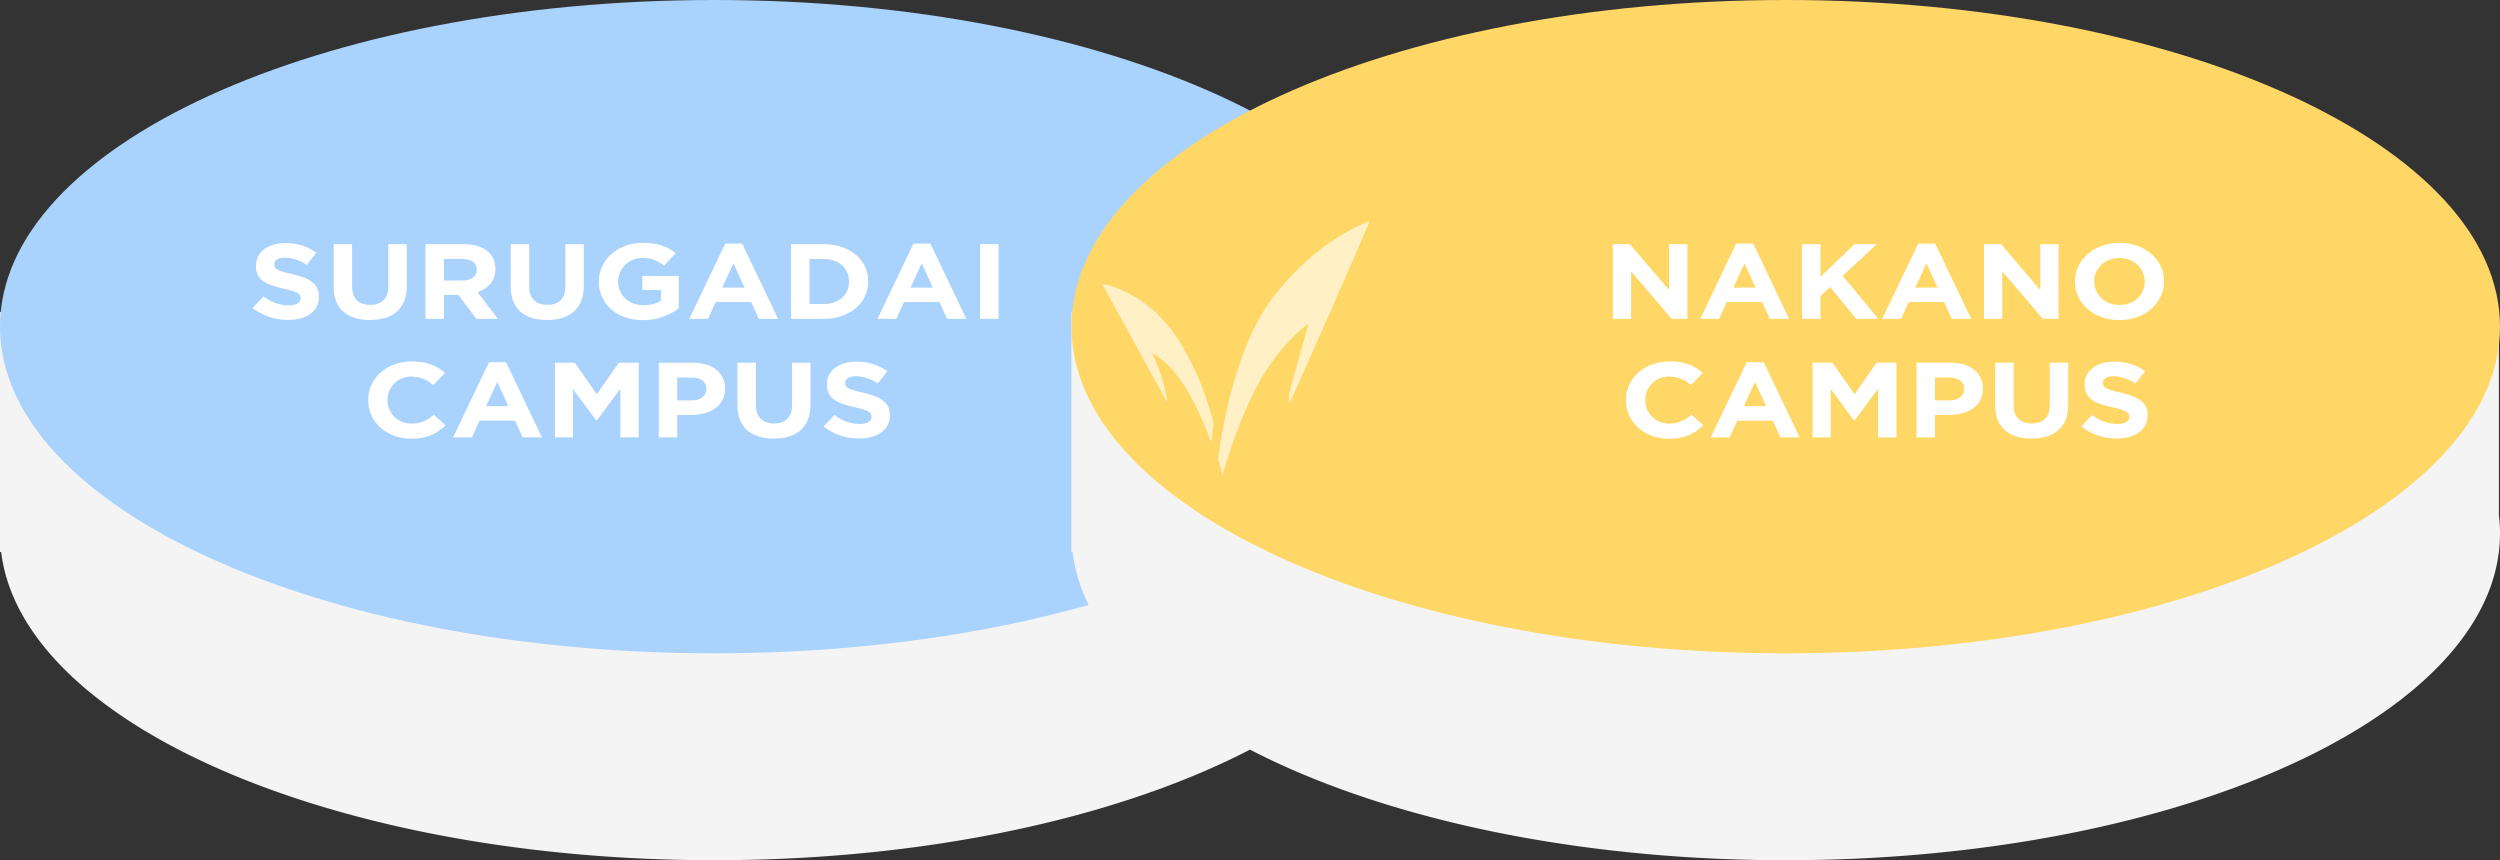 <svg xmlns="http://www.w3.org/2000/svg" xmlns:xlink="http://www.w3.org/1999/xlink" width="929.995" height="320" viewBox="0 0 929.995 320">
  <rect x="0" y="0" width="929.995" height="320" fill="#333333" stroke="none"/>
  <defs>
    <clipPath id="clip-path">
      <rect id="長方形_2750" data-name="長方形 2750" width="929.995" height="320" fill="none"/>
    </clipPath>
    <clipPath id="clip-path-2">
      <rect id="長方形_2747" data-name="長方形 2747" width="531.43" height="320" fill="none"/>
    </clipPath>
    <clipPath id="clip-path-3">
      <rect id="長方形_2749" data-name="長方形 2749" width="99.499" height="94.397" fill="none"/>
    </clipPath>
  </defs>
  <g id="グループ_2569" data-name="グループ 2569" transform="translate(2060 -8475)">
    <g id="グループ_2568" data-name="グループ 2568" transform="translate(-2060 8475)">
      <g id="グループ_2389" data-name="グループ 2389">
        <g id="グループ_2385" data-name="グループ 2385">
          <g id="グループ_2384" data-name="グループ 2384" clip-path="url(#clip-path)">
            <path id="パス_7320" data-name="パス 7320" d="M531,213.825a55.095,55.095,0,0,0,0-13.611V124.656H461.063C412.512,100.584,342.969,85.5,265.713,85.5s-146.8,15.084-195.349,39.156H0v89.23H.431C8.218,277.8,124,328.538,265.713,328.538S523.209,277.8,531,213.886H531Z" transform="translate(0 -8.538)" fill="#f4f4f4"/>
            <path id="パス_7321" data-name="パス 7321" d="M531.426,121.519c0,67.113-118.964,121.519-265.713,121.519S0,188.632,0,121.519,118.964,0,265.713,0,531.426,54.406,531.426,121.519" transform="translate(0 0)" fill="#a9d2fd"/>
            <g id="グループ_2380" data-name="グループ 2380" transform="translate(398.569)" style="mix-blend-mode: multiply;isolation: isolate">
              <g id="グループ_2379" data-name="グループ 2379">
                <g id="グループ_2378" data-name="グループ 2378" clip-path="url(#clip-path-2)">
                  <path id="パス_7322" data-name="パス 7322" d="M973.129,213.825a55.095,55.095,0,0,0,0-13.611V124.656H903.188C854.637,100.584,785.093,85.5,707.838,85.5s-146.8,15.084-195.349,39.156H442.125v89.23h.431c7.787,63.918,123.573,114.652,265.282,114.652S965.334,277.8,973.12,213.886h.009Z" transform="translate(-442.125 -8.538)" fill="#f4f4f4"/>
                  <path id="パス_7323" data-name="パス 7323" d="M973.551,121.519c0,67.113-118.964,121.519-265.713,121.519S442.125,188.632,442.125,121.519,561.089,0,707.838,0,973.551,54.406,973.551,121.519" transform="translate(-442.125 0)" fill="#ffd767"/>
                </g>
              </g>
            </g>
            <path id="パス_7324" data-name="パス 7324" d="M117.465,129.035a21.307,21.307,0,0,1-13.228-4.444l4.053-4.325a15.277,15.277,0,0,0,9.309,3.373c2.806,0,4.5-.992,4.5-2.619v-.079c0-1.548-1.068-2.342-6.28-3.532-6.281-1.429-10.334-2.976-10.334-8.492v-.078c0-5.04,4.543-8.373,10.912-8.373A19.489,19.489,0,0,1,127.977,104l-3.563,4.6a15.75,15.75,0,0,0-8.107-2.738c-2.628,0-4.008,1.071-4.008,2.42v.079c0,1.826,1.336,2.421,6.725,3.651,6.325,1.468,9.888,3.492,9.888,8.334v.079c0,5.515-4.722,8.61-11.447,8.61" transform="translate(-10.269 -10.032)" fill="#fff"/>
            <path id="パス_7325" data-name="パス 7325" d="M151.181,129.119c-8.374,0-13.5-4.167-13.5-12.341V100.906h6.859v15.713c0,4.524,2.539,6.865,6.726,6.865S158,121.223,158,116.818V100.906h6.859v15.673c0,8.413-5.3,12.54-13.674,12.54" transform="translate(-13.564 -10.076)" fill="#fff"/>
            <path id="パス_7326" data-name="パス 7326" d="M194.511,128.682l-6.681-8.889h-5.39v8.889h-6.859V100.906h14.252c7.349,0,11.759,3.452,11.759,9.165v.079c0,4.484-2.717,7.3-6.682,8.612l7.617,9.92Zm.133-18.293c0-2.619-2.049-3.968-5.389-3.968H182.44V114.4h6.949c3.34,0,5.256-1.587,5.256-3.928Z" transform="translate(-17.297 -10.076)" fill="#fff"/>
            <path id="パス_7327" data-name="パス 7327" d="M224.255,129.119c-8.374,0-13.5-4.167-13.5-12.341V100.906h6.859v15.713c0,4.524,2.539,6.865,6.726,6.865s6.725-2.261,6.725-6.666V100.906h6.859v15.673c0,8.413-5.3,12.54-13.674,12.54" transform="translate(-20.763 -10.076)" fill="#fff"/>
            <path id="パス_7328" data-name="パス 7328" d="M263.515,129.106c-9.71,0-16.391-6.071-16.391-14.285v-.079c0-7.9,6.9-14.364,16.347-14.364,5.612,0,9,1.349,12.248,3.808l-4.321,4.644a12.278,12.278,0,0,0-8.15-2.817,8.813,8.813,0,0,0-8.954,8.649v.08c0,5.079,3.92,8.809,9.443,8.809a11.932,11.932,0,0,0,6.458-1.666v-3.969h-6.9v-5.278h13.54V124.7a21.709,21.709,0,0,1-13.318,4.405" transform="translate(-24.345 -10.024)" fill="#fff"/>
            <path id="パス_7329" data-name="パス 7329" d="M310.305,128.661l-2.851-6.23H294.27l-2.851,6.23h-6.993l13.362-27.975h6.325l13.362,27.975Zm-9.443-20.634-4.142,9.008H305Z" transform="translate(-28.02 -10.054)" fill="#fff"/>
            <path id="パス_7330" data-name="パス 7330" d="M338.582,128.683H326.423V100.906h12.159c9.8,0,16.569,5.992,16.569,13.808v.08c0,7.817-6.77,13.888-16.569,13.888m9.4-13.888c0-4.921-3.785-8.373-9.4-8.373h-5.3v16.745h5.3c5.613,0,9.4-3.373,9.4-8.293Z" transform="translate(-32.157 -10.076)" fill="#fff"/>
            <path id="パス_7331" data-name="パス 7331" d="M387.974,128.661l-2.851-6.23H371.939l-2.85,6.23H362.1l13.362-27.975h6.325l13.362,27.975Zm-9.443-20.634-4.142,9.008h8.285Z" transform="translate(-35.672 -10.054)" fill="#fff"/>
            <rect id="長方形_2748" data-name="長方形 2748" width="6.859" height="27.776" transform="translate(364.594 90.83)" fill="#fff"/>
            <path id="パス_7332" data-name="パス 7332" d="M167.93,178.106c-9.175,0-15.991-6.31-15.991-14.285v-.079c0-7.9,6.682-14.364,16.257-14.364,5.879,0,9.4,1.745,12.294,4.286l-4.365,4.484a12.2,12.2,0,0,0-7.973-3.134,8.7,8.7,0,0,0-9.042,8.649v.08a8.71,8.71,0,0,0,9.042,8.73c3.563,0,5.746-1.27,8.2-3.254l4.365,3.928c-3.207,3.056-6.77,4.961-12.783,4.961" transform="translate(-14.968 -14.917)" fill="#fff"/>
            <path id="パス_7333" data-name="パス 7333" d="M212.848,177.661,210,171.431H196.813l-2.851,6.23H186.97l13.362-27.975h6.325l13.362,27.975ZM203.4,157.027l-4.142,9.008h8.285Z" transform="translate(-18.419 -14.948)" fill="#fff"/>
            <path id="パス_7334" data-name="パス 7334" d="M253.33,177.682V159.548l-8.774,11.865h-.178l-8.686-11.746v18.015h-6.725V149.907h7.394l8.2,11.744,8.2-11.744h7.393v27.776Z" transform="translate(-22.556 -14.97)" fill="#fff"/>
            <path id="パス_7335" data-name="パス 7335" d="M283.923,169.349h-5.211v8.334h-6.859V149.906h12.739c7.438,0,11.937,3.927,11.937,9.6v.079c0,6.429-5.612,9.761-12.6,9.761m5.657-9.722c0-2.738-2.138-4.206-5.568-4.206h-5.3v8.492h5.434c3.429,0,5.434-1.825,5.434-4.206Z" transform="translate(-26.781 -14.97)" fill="#fff"/>
            <path id="パス_7336" data-name="パス 7336" d="M317.808,178.119c-8.374,0-13.5-4.167-13.5-12.341V149.906h6.86v15.713c0,4.524,2.539,6.865,6.725,6.865s6.726-2.261,6.726-6.666V149.906h6.859v15.673c0,8.413-5.3,12.54-13.674,12.54" transform="translate(-29.979 -14.97)" fill="#fff"/>
            <path id="パス_7337" data-name="パス 7337" d="M353.065,178.035a21.307,21.307,0,0,1-13.228-4.444l4.053-4.325a15.277,15.277,0,0,0,9.309,3.373c2.806,0,4.5-.992,4.5-2.619v-.079c0-1.548-1.068-2.342-6.28-3.532-6.28-1.428-10.334-2.976-10.334-8.492v-.078c0-5.04,4.544-8.373,10.913-8.373A19.488,19.488,0,0,1,363.577,153l-3.563,4.6a15.75,15.75,0,0,0-8.107-2.738c-2.628,0-4.008,1.071-4.008,2.42v.079c0,1.826,1.336,2.421,6.725,3.651,6.325,1.468,9.888,3.492,9.888,8.333v.079c0,5.515-4.722,8.61-11.447,8.61" transform="translate(-33.479 -14.925)" fill="#fff"/>
            <path id="パス_7338" data-name="パス 7338" d="M687.424,128.682l-15.1-17.658v17.658h-6.769V100.907h6.324l14.609,17.1v-17.1h6.77v27.776Z" transform="translate(-65.566 -10.076)" fill="#fff"/>
            <path id="パス_7339" data-name="パス 7339" d="M727.5,128.661l-2.851-6.23H711.466l-2.852,6.23h-6.992l13.362-27.975h6.326l13.361,27.975Zm-9.442-20.634-4.143,9.008H722.2Z" transform="translate(-69.12 -10.054)" fill="#fff"/>
            <path id="パス_7340" data-name="パス 7340" d="M763.751,128.682l-9.666-11.825-3.608,3.333v8.492h-6.859V100.907h6.859v12.142l12.65-12.142h8.285L758.718,112.69l13.273,15.992Z" transform="translate(-73.257 -10.076)" fill="#fff"/>
            <path id="パス_7341" data-name="パス 7341" d="M802.6,128.661l-2.851-6.23H786.565l-2.851,6.23h-6.992l13.362-27.975h6.325l13.362,27.975Zm-9.443-20.634-4.142,9.008H797.3Z" transform="translate(-76.518 -10.054)" fill="#fff"/>
            <path id="パス_7342" data-name="パス 7342" d="M840.588,128.682l-15.1-17.658v17.658h-6.769V100.907h6.325l14.609,17.1v-17.1h6.771v27.776Z" transform="translate(-80.655 -10.076)" fill="#fff"/>
            <path id="パス_7343" data-name="パス 7343" d="M872.742,129.106c-9.62,0-16.524-6.389-16.524-14.285v-.079c0-7.9,6.993-14.364,16.613-14.364s16.525,6.389,16.525,14.284v.08c0,7.9-6.994,14.364-16.614,14.364m9.443-14.364c0-4.762-3.92-8.73-9.443-8.73s-9.354,3.889-9.354,8.649v.08c0,4.762,3.921,8.73,9.443,8.73s9.354-3.889,9.354-8.65Z" transform="translate(-84.349 -10.024)" fill="#fff"/>
            <path id="パス_7344" data-name="パス 7344" d="M686.93,178.106c-9.175,0-15.99-6.31-15.99-14.285v-.079c0-7.9,6.681-14.364,16.257-14.364,5.879,0,9.4,1.745,12.294,4.286l-4.365,4.484a12.2,12.2,0,0,0-7.973-3.134,8.7,8.7,0,0,0-9.042,8.649v.08a8.71,8.71,0,0,0,9.042,8.73c3.564,0,5.746-1.27,8.2-3.254l4.365,3.928c-3.207,3.056-6.77,4.961-12.783,4.961" transform="translate(-66.097 -14.917)" fill="#fff"/>
            <path id="パス_7345" data-name="パス 7345" d="M731.848,177.661,729,171.431H715.813l-2.851,6.23H705.97l13.362-27.975h6.324l13.363,27.975ZM722.4,157.027l-4.142,9.008h8.285Z" transform="translate(-69.548 -14.948)" fill="#fff"/>
            <path id="パス_7346" data-name="パス 7346" d="M772.33,177.682V159.548l-8.774,11.865h-.178l-8.685-11.746v18.015h-6.726V149.907h7.394l8.2,11.744,8.195-11.744h7.395v27.776Z" transform="translate(-73.685 -14.97)" fill="#fff"/>
            <path id="パス_7347" data-name="パス 7347" d="M802.923,169.349h-5.211v8.334h-6.859V149.906h12.739c7.438,0,11.937,3.927,11.937,9.6v.079c0,6.429-5.612,9.761-12.6,9.761m5.657-9.722c0-2.738-2.138-4.206-5.568-4.206h-5.3v8.492h5.434c3.429,0,5.434-1.825,5.434-4.206Z" transform="translate(-77.91 -14.97)" fill="#fff"/>
            <path id="パス_7348" data-name="パス 7348" d="M836.808,178.119c-8.374,0-13.5-4.167-13.5-12.341V149.906h6.86v15.713c0,4.524,2.539,6.865,6.725,6.865s6.726-2.261,6.726-6.666V149.906h6.858v15.673c0,8.413-5.3,12.54-13.674,12.54" transform="translate(-81.108 -14.97)" fill="#fff"/>
            <path id="パス_7349" data-name="パス 7349" d="M872.065,178.035a21.307,21.307,0,0,1-13.228-4.444l4.053-4.325a15.277,15.277,0,0,0,9.309,3.373c2.806,0,4.5-.992,4.5-2.619v-.079c0-1.548-1.068-2.342-6.28-3.532-6.28-1.428-10.334-2.976-10.334-8.492v-.078c0-5.04,4.544-8.373,10.912-8.373A19.488,19.488,0,0,1,882.577,153l-3.563,4.6a15.75,15.75,0,0,0-8.107-2.738c-2.628,0-4.008,1.071-4.008,2.42v.079c0,1.826,1.336,2.421,6.725,3.651,6.325,1.468,9.888,3.492,9.888,8.333v.079c0,5.515-4.722,8.61-11.447,8.61" transform="translate(-84.607 -14.925)" fill="#fff"/>
            <g id="グループ_2383" data-name="グループ 2383" transform="translate(410.032 82.283)" opacity="0.62">
              <g id="グループ_2382" data-name="グループ 2382">
                <g id="グループ_2381" data-name="グループ 2381" clip-path="url(#clip-path-3)">
                  <path id="パス_7350" data-name="パス 7350" d="M502.676,180.032S506.9,140.086,523.7,118.9c17.376-21.921,35.349-27.489,35.349-27.489s-8.477,20.174-29.968,68.17a29.335,29.335,0,0,0-.1-3.734l7.273-26.281s-9.123,6.044-17.573,20.413-14.373,35.828-14.373,35.828Z" transform="translate(-459.552 -91.411)" fill="#fff"/>
                  <path id="パス_7351" data-name="パス 7351" d="M495.465,176.526l.767-7.237a103.635,103.635,0,0,0-13.662-32.01c-10.342-15.839-25.434-19.871-27.731-19.835,0-.118,24.269,44.21,24.269,44.21a76.821,76.821,0,0,0-2.365-10.486,69.465,69.465,0,0,0-3.4-8s5.411,2.053,11.585,11.38,10.536,21.976,10.536,21.976" transform="translate(-454.84 -94.011)" fill="#fff"/>
                </g>
              </g>
            </g>
          </g>
        </g>
      </g>
    </g>
  </g>
</svg>
